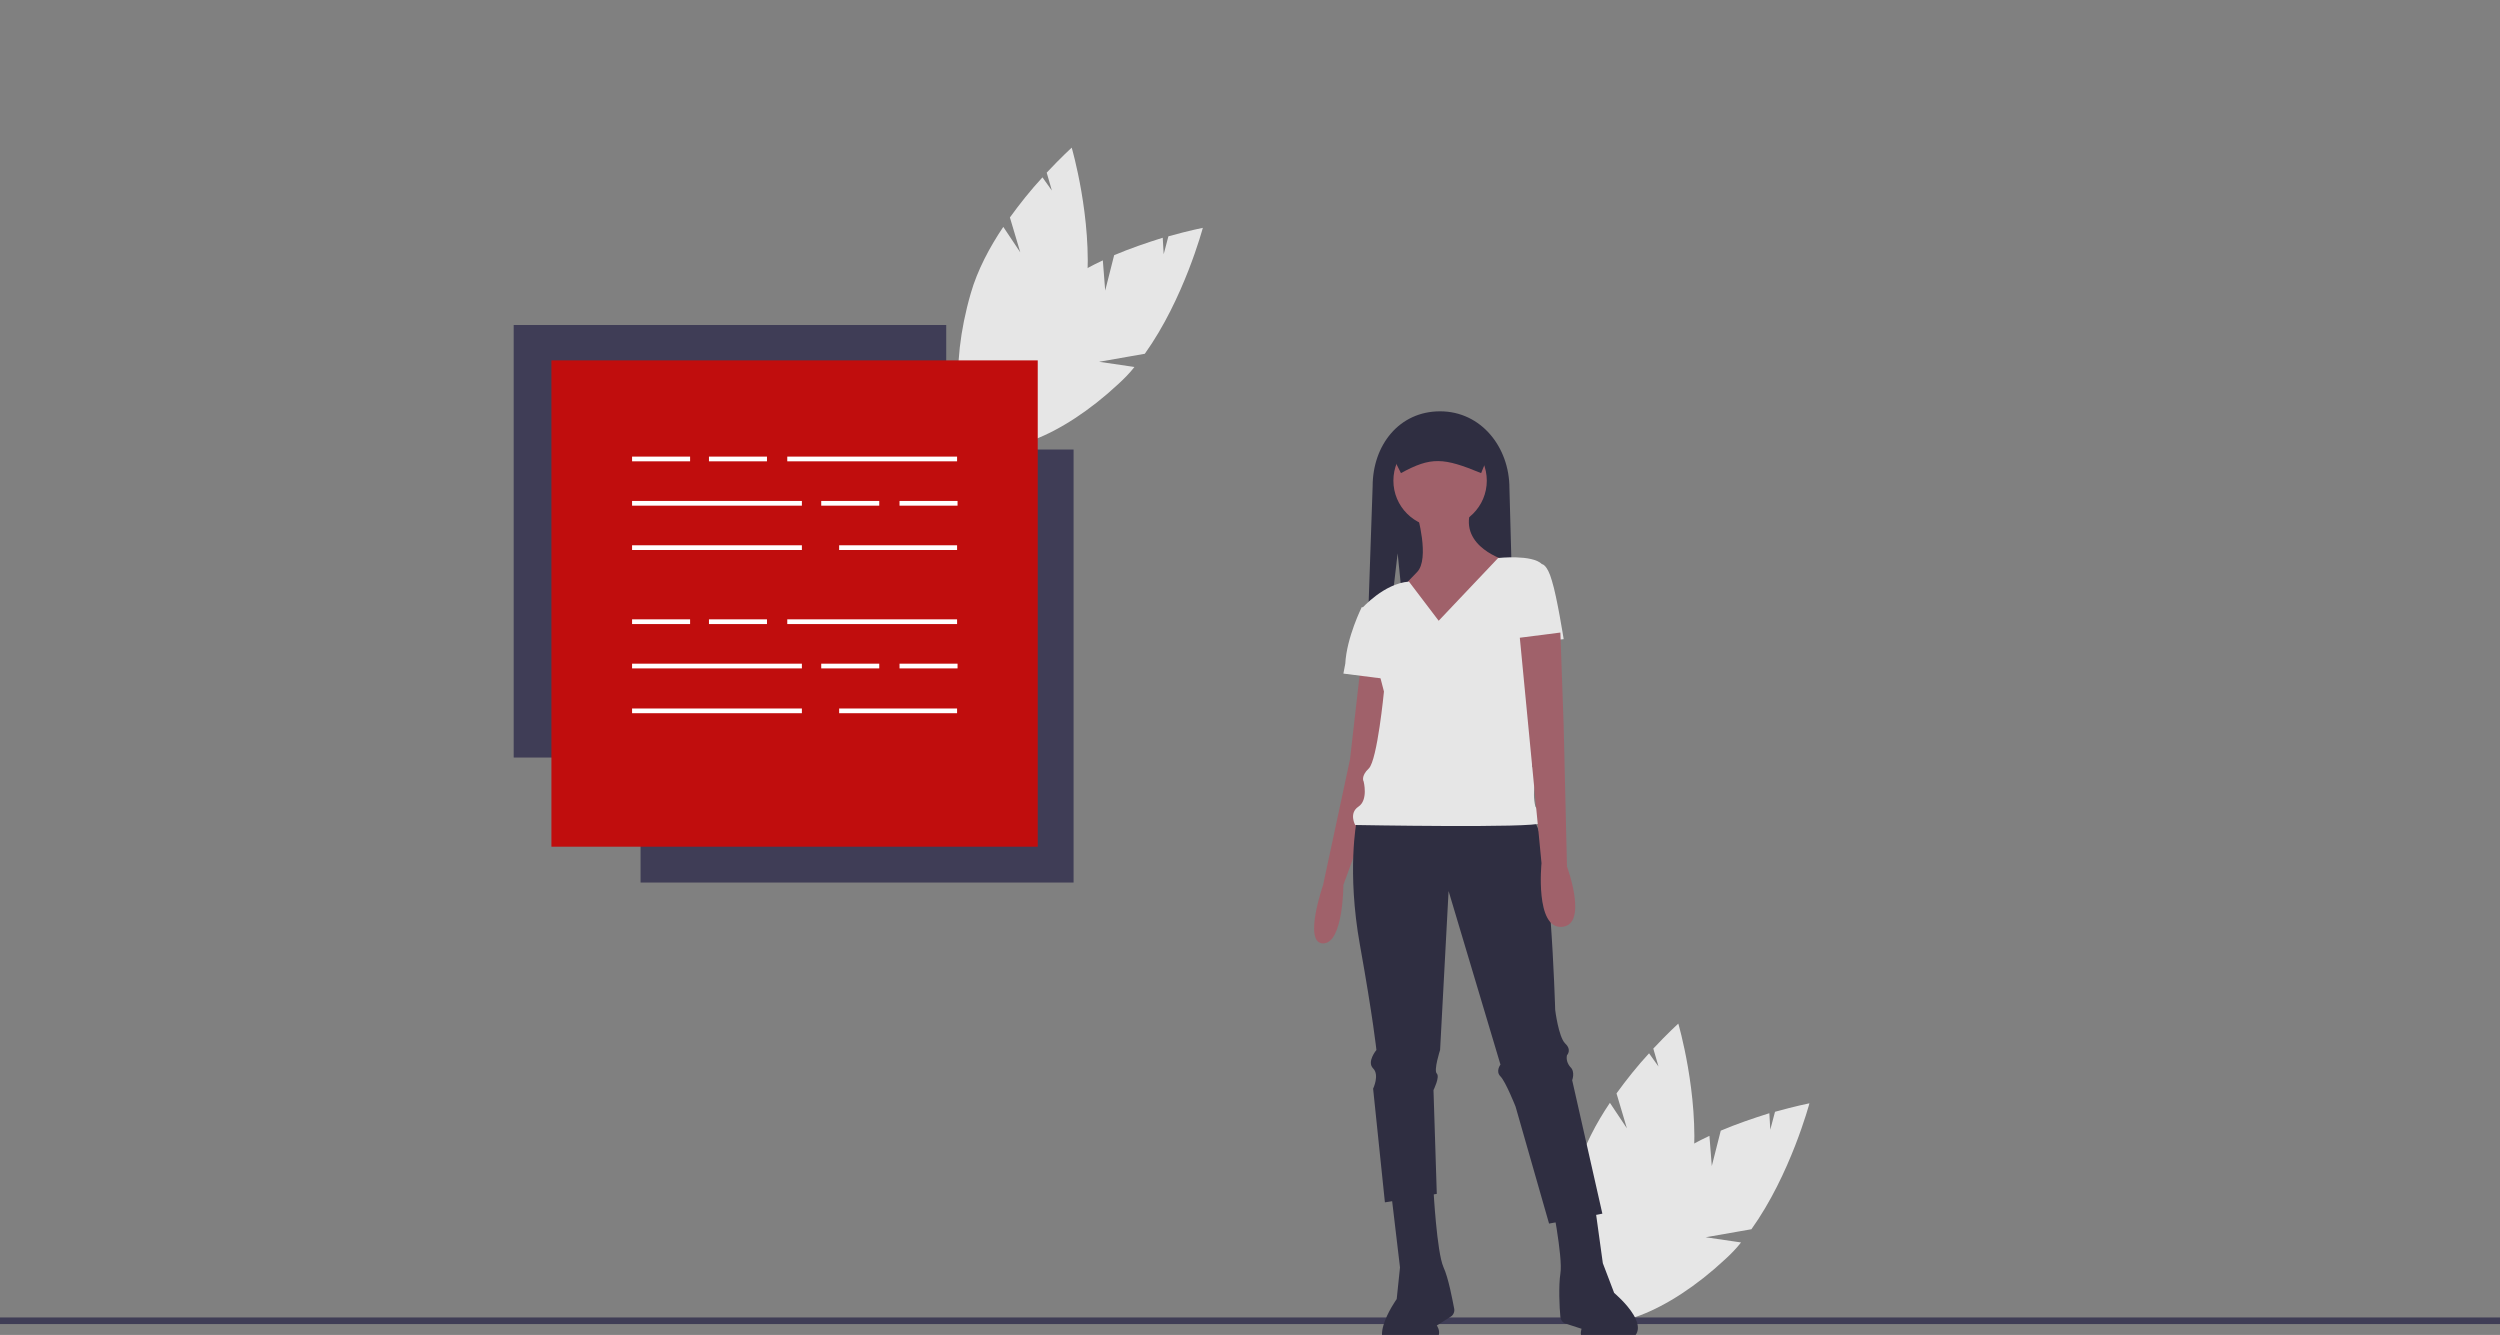 <?xml version="1.0" encoding="utf-8"?>
<!-- Generator: Adobe Illustrator 24.2.1, SVG Export Plug-In . SVG Version: 6.00 Build 0)  -->
<svg version="1.1" id="Layer_1" xmlns="http://www.w3.org/2000/svg" xmlns:xlink="http://www.w3.org/1999/xlink" x="0px" y="0px"
	 viewBox="0 0 530 283" style="enable-background:new 0 0 530 283;" xml:space="preserve">
<rect x="0" y="0" width="530" height="283" fill="#808080" stroke="none"/>
<style type="text/css">
	.st0{fill:#E6E6E6;}
	.st1{fill:#3F3D56;}
	.st2{fill:#2F2E41;}
	.st3{fill:#A0616A;}
	.st4{fill:#C00D0D;}
	.st5{fill:#FFFFFF;}
</style>
<path class="st0" d="M234.3,61.6l1.9-7.5c3.3-1.4,6.8-2.6,10.3-3.7l0.2,3.5l1-3.8c4.3-1.2,7.3-1.8,7.3-1.8s-4,15.1-12.3,26.7
	l-9.7,1.7l7.5,1.1c-1,1.3-2.2,2.5-3.4,3.6c-12.1,11.3-25.6,16.4-30.2,11.5c-4.5-4.9,1.6-18,13.7-29.2c3.8-3.5,8.5-6.3,13.2-8.5
	L234.3,61.6z"/>
<path class="st0" d="M216.3,53.5l-2.2-7.4c2.1-2.9,4.4-5.8,6.9-8.5l2,2.8l-1.1-3.8c3.1-3.3,5.3-5.3,5.3-5.3s4.4,15,3.2,29.2
	l-7.4,6.5l7-3c-0.2,1.6-0.6,3.2-1,4.8c-4.6,15.9-13.5,27.3-19.9,25.5c-6.4-1.8-7.9-16.2-3.3-32.1c1.4-4.9,4-9.8,6.9-14.1L216.3,53.5
	z"/>
<path class="st0" d="M362.9,247.2l1.9-7.5c3.3-1.4,6.8-2.6,10.3-3.7l0.2,3.5l1-3.8c4.3-1.2,7.3-1.8,7.3-1.8s-4,15.1-12.3,26.7
	l-9.7,1.7l7.5,1.1c-1,1.3-2.2,2.5-3.4,3.6c-12.1,11.3-25.6,16.4-30.2,11.5s1.6-18,13.7-29.2c3.8-3.5,8.5-6.3,13.2-8.5L362.9,247.2z"
	/>
<path class="st0" d="M344.9,239.2l-2.2-7.4c2.1-2.9,4.4-5.8,6.9-8.5l2,2.8l-1.1-3.8c3.1-3.3,5.3-5.3,5.3-5.3s4.4,15,3.2,29.2
	l-7.4,6.5l7-3c-0.2,1.6-0.6,3.2-1,4.8c-4.6,15.9-13.5,27.3-19.9,25.5c-6.4-1.8-7.9-16.2-3.3-32.1c1.4-4.9,4-9.8,6.9-14.1
	L344.9,239.2z"/>
<rect x="-3.6" y="279.3" class="st1" width="539.6" height="1.4"/>
<path class="st2" d="M296.3,117.3l2.7,26.6h22.1l-1.1-40.4c0-8.7-6-16.3-14.7-16.3S291,94.4,291,103.1l-1.4,40.7h3.6L296.3,117.3z"
	/>
<path class="st3" d="M288.3,142.6l-2.1,18.4l-5.7,26.6c0,0-4.3,12.4,0,12.4s4.3-12.4,4.3-12.4l5.7-15.6l3.9-28.7L288.3,142.6z"/>
<path class="st2" d="M287.6,174.1c0,0-2.1,10.6,0.7,26.2s3.5,22.3,3.5,22.3s-2.1,2.5-0.7,3.9s0,4.3,0,4.3l2.5,24.1l11-1.8l-0.7-22
	c0,0,1.4-2.8,0.7-3.5c-0.7-0.7,0.7-5,0.7-5l1.8-33.7l11,36.8c0,0-1.1,1.4,0,2.5c1.1,1.1,3.2,6.4,3.2,6.4l7.1,24.8l11.3-2.1
	l-6.4-28.3c0,0,0.7-1.8-0.4-2.8c-0.6-0.7-0.9-1.6-0.7-2.5c0,0,1.1-1.1-0.4-2.5c-1.4-1.4-2.1-7.1-2.1-7.1s-1.1-37.9-4.6-40
	C321.6,172,287.6,174.1,287.6,174.1z"/>
<path class="st2" d="M295,253.5l1.8,15.2l-0.7,6.7c0,0-8.1,11.3,1.8,10.6c9.9-0.7,6.7-5,6.7-5l3-1.9c0.5-0.3,0.8-1,0.7-1.6
	c-0.4-2-1.2-6.5-2.3-8.9c-1.4-3.2-2.1-16.3-2.1-16.3L295,253.5z"/>
<path class="st2" d="M337.7,252.6l2.1,15.2l2.4,6.3c0,0,10.7,8.9,0.9,10.7c-9.8,1.8-7.8-3.1-7.8-3.1l-3.4-1.1
	c-0.6-0.2-1-0.7-1.1-1.4c-0.2-2-0.4-6.6,0-9.2c0.6-3.4-2-16.3-2-16.3L337.7,252.6z"/>
<circle class="st3" cx="305.3" cy="101.9" r="9.9"/>
<path class="st3" d="M300.4,108.9c0,0,2.8,9.6,0,12.4c-2.8,2.8-3.5,3.9-3.5,3.9l8.1,11l14.2-17.4c0,0-9.9-2.8-7.4-10.6L300.4,108.9z
	"/>
<path class="st0" d="M305,131.6l12.6-13.3c0,0,7.2-0.8,9.3,1.3l-2.1,42.9c0,0,1.4,1.1,0.7,3.5c-0.4,1.6-0.4,3.3,0,5
	c0,0,2.1,2.5,1.1,3.5c-1.1,1.1-39.3,0.4-39.3,0.4s-1.4-2.5,0.7-3.9c2.1-1.4,1.1-5.3,1.1-5.3s-0.7-1.1,1.1-2.8
	c1.8-1.8,3.2-16.3,3.2-16.3l-4.6-17.7c0,0,4.6-5.2,9.9-5.6L305,131.6z"/>
<path class="st0" d="M322.3,119.6h4.6c0,0,1.1,0,2.1,3.5c1.1,3.5,2.5,12.4,2.5,12.4l-9.9,1.1L322.3,119.6z"/>
<path class="st3" d="M330.8,134.1l0.7,19.8l0.7,29.8c0,0,4.6,12.4-1.1,12.8c-5.7,0.4-4.3-13.5-4.3-13.5l-4.6-47.8L330.8,134.1z"/>
<path class="st0" d="M290.1,129.1l-1.4-0.4c0,0-3.2,6.4-3.5,12l-0.4,2.1l11,1.4L290.1,129.1z"/>
<path class="st2" d="M297,100.3c6.4-3.5,9-3.3,17,0l2.1-5.2c0-2-1.6-3.7-3.7-3.7h-14.3c-2,0-3.7,1.6-3.7,3.7L297,100.3z"/>
<polygon class="st1" points="123.6,83.5 200.6,83.5 200.6,68.9 108.9,68.9 108.9,160.6 123.6,160.6 "/>
<polygon class="st1" points="212.9,172.4 135.8,172.4 135.8,187.1 227.6,187.1 227.6,95.3 212.9,95.3 "/>
<rect x="116.9" y="76.4" class="st4" width="103.1" height="103.1"/>
<rect x="134" y="96.8" class="st5" width="12.3" height="1"/>
<rect x="150.3" y="96.8" class="st5" width="12.3" height="1"/>
<rect x="174.1" y="106.2" class="st5" width="12.3" height="1"/>
<rect x="190.7" y="106.2" class="st5" width="12.3" height="1"/>
<rect x="166.9" y="96.8" class="st5" width="36" height="1"/>
<rect x="134" y="106.2" class="st5" width="36" height="1"/>
<rect x="134" y="115.6" class="st5" width="36" height="1"/>
<rect x="177.9" y="115.6" class="st5" width="25" height="1"/>
<rect x="134" y="131.3" class="st5" width="12.3" height="1"/>
<rect x="150.3" y="131.3" class="st5" width="12.3" height="1"/>
<rect x="174.1" y="140.7" class="st5" width="12.3" height="1"/>
<rect x="190.7" y="140.7" class="st5" width="12.3" height="1"/>
<rect x="166.9" y="131.3" class="st5" width="36" height="1"/>
<rect x="134" y="140.7" class="st5" width="36" height="1"/>
<rect x="134" y="150.2" class="st5" width="36" height="1"/>
<rect x="177.9" y="150.2" class="st5" width="25" height="1"/>
</svg>
